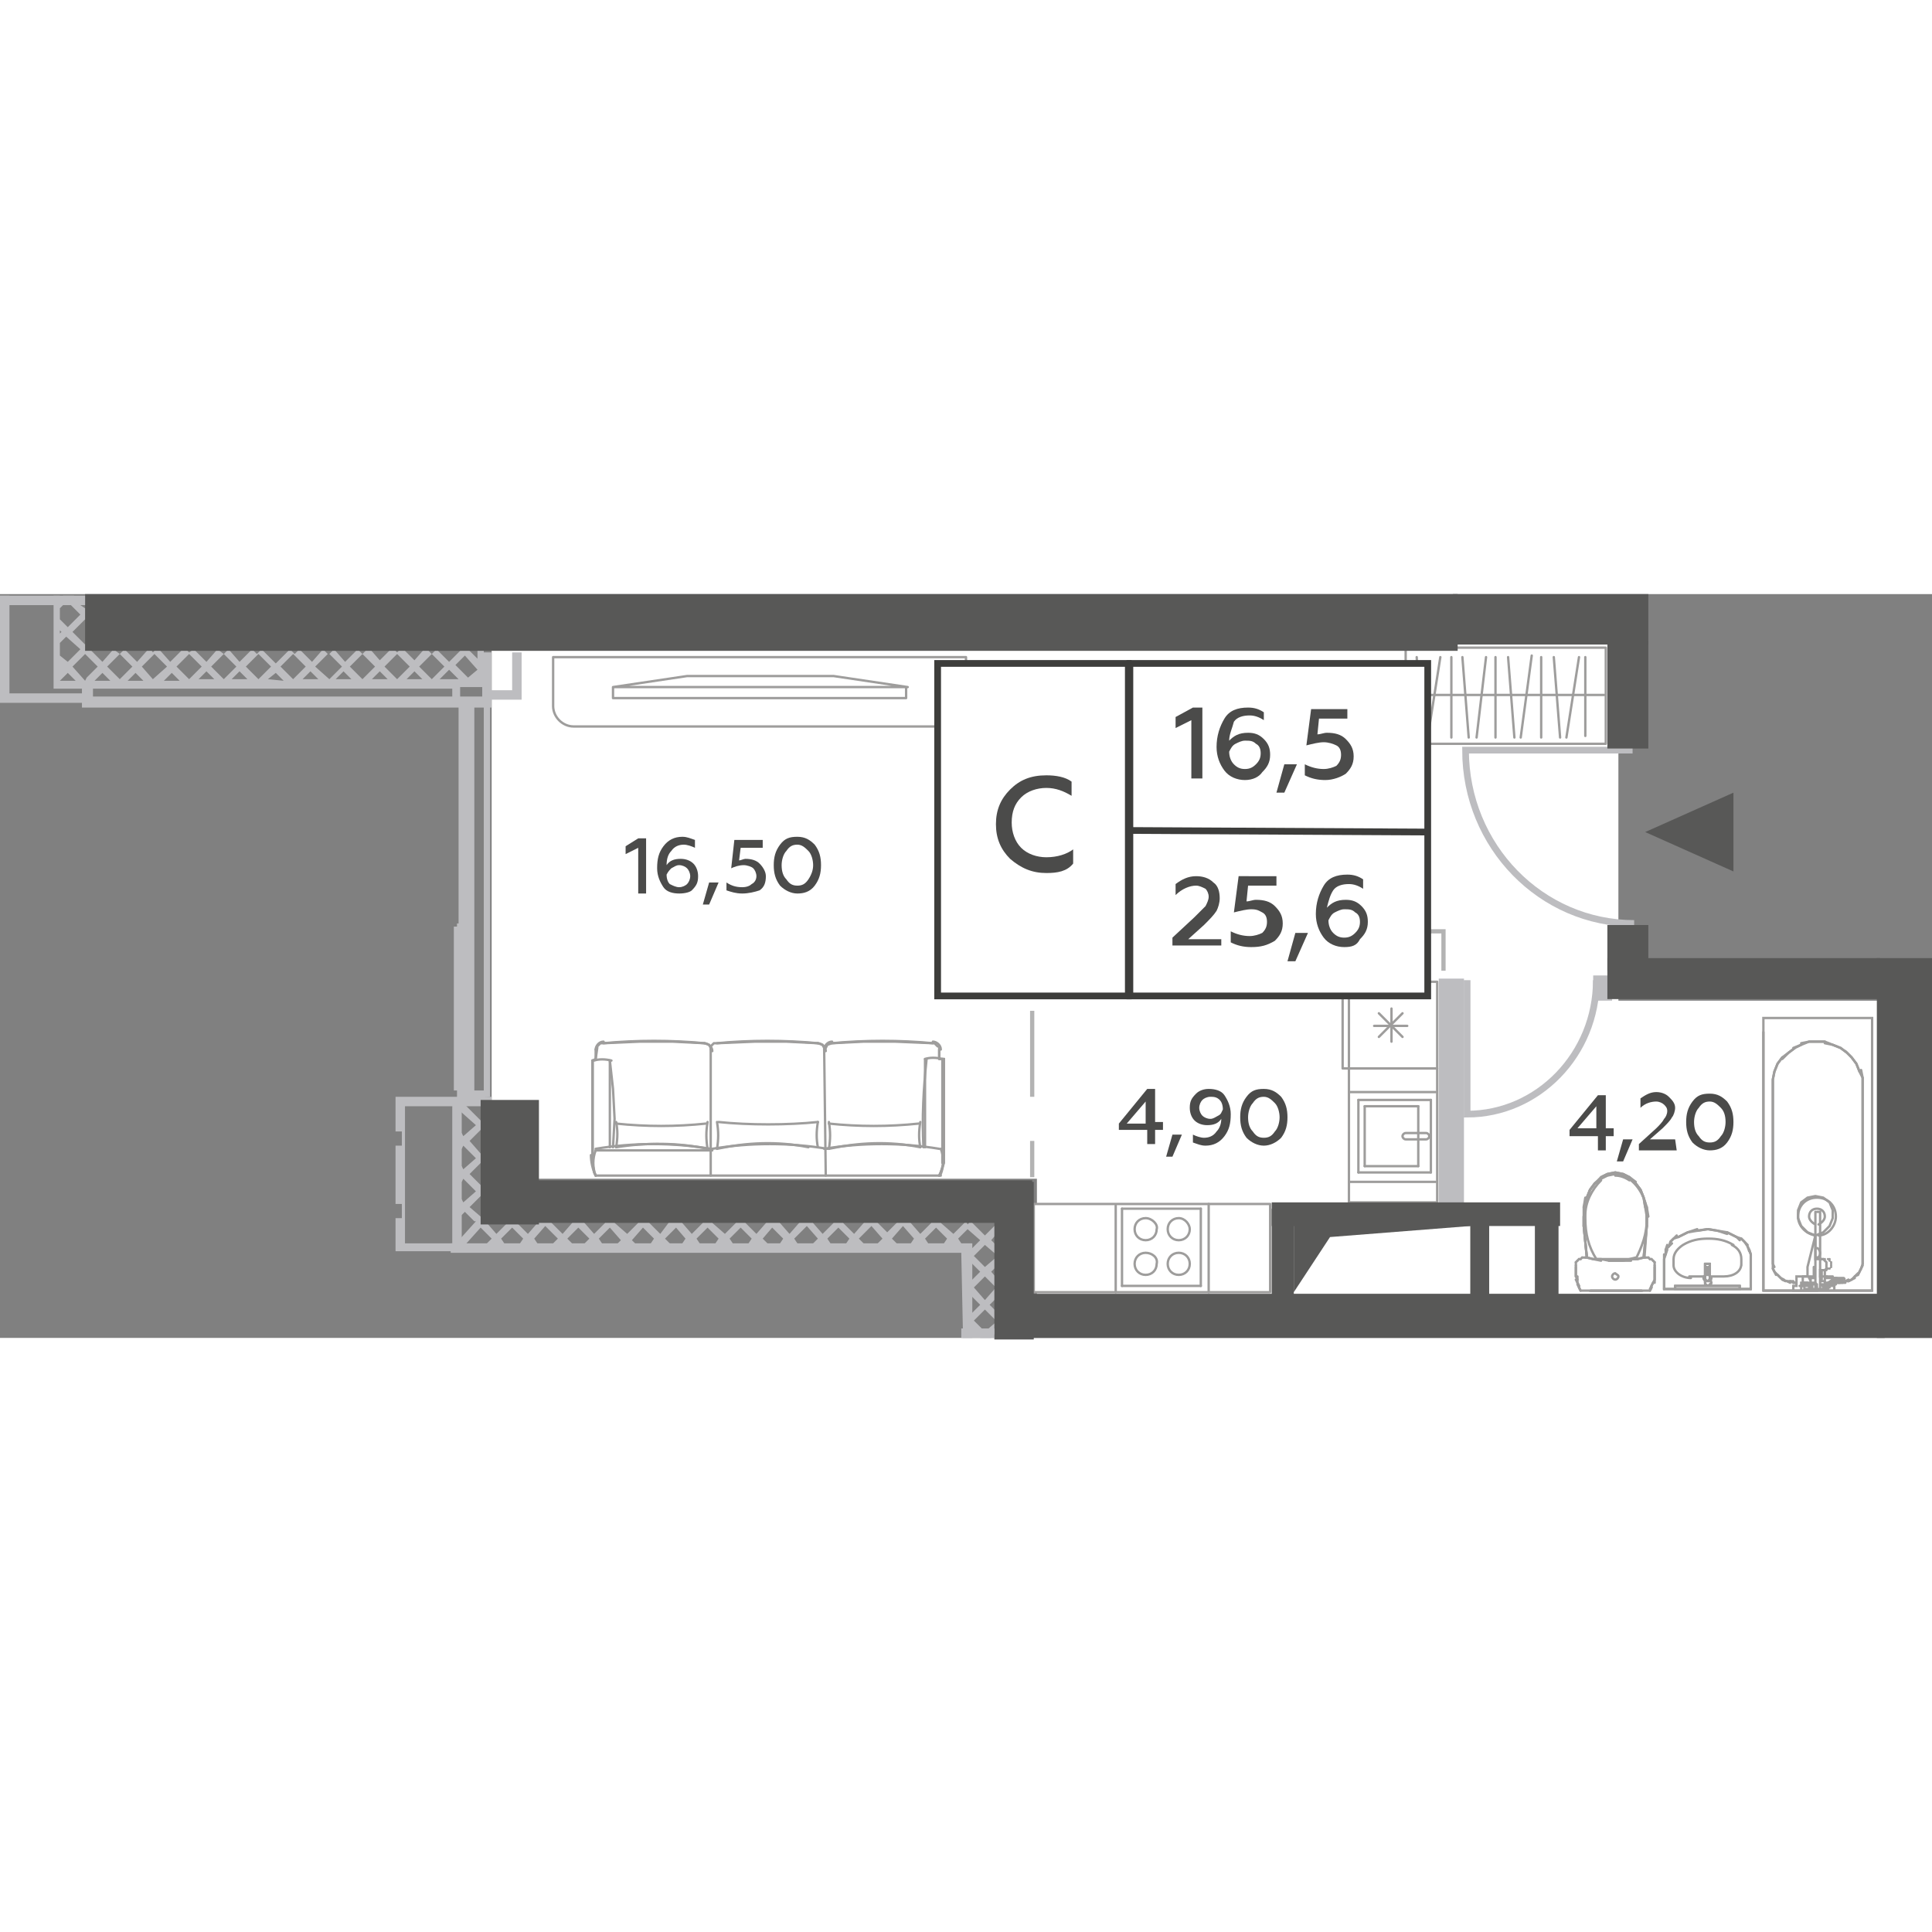 <?xml version="1.0" encoding="utf-8"?>
<!-- Generator: Adobe Illustrator 27.6.1, SVG Export Plug-In . SVG Version: 6.00 Build 0)  -->
<svg version="1.1" id="Layer_1" xmlns="http://www.w3.org/2000/svg" xmlns:xlink="http://www.w3.org/1999/xlink" x="0px" y="0px"
	   viewBox="0 0 122.6 47.2" enable-background="new 0 0 122.6 47.2" xml:space="preserve" width="200" height="200">
<rect x="0" y="0" width="122.6" height="47.2" fill="#808080" stroke="none"/>
<g id="Flats">
	<polygon id="fl_8" fill="#FFFFFF" points="102.7,25.8 102.7,3.1 31.2,3.1 31.2,37.1 65.8,37.1 65.8,44.5 119.2,44.5 119.2,25.8 	
		"/>
</g>
<g id="objects">
	<g>
		
			<polygon fill="none" stroke="#9E9D9C" stroke-width="0.15" stroke-linecap="round" stroke-linejoin="round" stroke-miterlimit="10" points="
			101.9,3.4 89.2,3.4 89.2,6.8 89.2,9.5 101.9,9.5 101.9,6.8 		"/>
		
			<line fill="none" stroke="#9E9D9C" stroke-width="0.15" stroke-linecap="round" stroke-linejoin="round" stroke-miterlimit="10" x1="101.8" y1="6.4" x2="89.2" y2="6.4"/>
		<g>
			
				<line fill="none" stroke="#9E9D9C" stroke-width="0.15" stroke-linecap="round" stroke-linejoin="round" stroke-miterlimit="10" x1="90.2" y1="9.1" x2="89.9" y2="4"/>
			
				<line fill="none" stroke="#9E9D9C" stroke-width="0.15" stroke-linecap="round" stroke-linejoin="round" stroke-miterlimit="10" x1="90.6" y1="9.1" x2="91.4" y2="4"/>
		</g>
		
			<line fill="none" stroke="#9E9D9C" stroke-width="0.15" stroke-linecap="round" stroke-linejoin="round" stroke-miterlimit="10" x1="92.1" y1="9.1" x2="92.1" y2="4"/>
		<g>
			
				<line fill="none" stroke="#9E9D9C" stroke-width="0.15" stroke-linecap="round" stroke-linejoin="round" stroke-miterlimit="10" x1="93.2" y1="9.1" x2="92.8" y2="4"/>
			
				<line fill="none" stroke="#9E9D9C" stroke-width="0.15" stroke-linecap="round" stroke-linejoin="round" stroke-miterlimit="10" x1="93.7" y1="9.1" x2="94.3" y2="4"/>
			
				<line fill="none" stroke="#9E9D9C" stroke-width="0.15" stroke-linecap="round" stroke-linejoin="round" stroke-miterlimit="10" x1="94.9" y1="9.1" x2="94.9" y2="4"/>
			
				<line fill="none" stroke="#9E9D9C" stroke-width="0.15" stroke-linecap="round" stroke-linejoin="round" stroke-miterlimit="10" x1="96.1" y1="9.1" x2="95.7" y2="4"/>
			
				<line fill="none" stroke="#9E9D9C" stroke-width="0.15" stroke-linecap="round" stroke-linejoin="round" stroke-miterlimit="10" x1="96.5" y1="9.1" x2="97.2" y2="3.9"/>
			
				<line fill="none" stroke="#9E9D9C" stroke-width="0.15" stroke-linecap="round" stroke-linejoin="round" stroke-miterlimit="10" x1="97.8" y1="9.1" x2="97.8" y2="4"/>
			
				<line fill="none" stroke="#9E9D9C" stroke-width="0.15" stroke-linecap="round" stroke-linejoin="round" stroke-miterlimit="10" x1="99" y1="9.1" x2="98.6" y2="4"/>
			
				<line fill="none" stroke="#9E9D9C" stroke-width="0.15" stroke-linecap="round" stroke-linejoin="round" stroke-miterlimit="10" x1="99.4" y1="9.1" x2="100.2" y2="4"/>
		</g>
		
			<line fill="none" stroke="#9E9D9C" stroke-width="0.15" stroke-linecap="round" stroke-linejoin="round" stroke-miterlimit="10" x1="100.6" y1="9" x2="100.6" y2="4"/>
	</g>
	
		<rect x="65.6" y="38.7" fill="#FFFFFF" stroke="#9E9D9C" stroke-width="0.15" stroke-linecap="round" stroke-linejoin="round" stroke-miterlimit="10" width="15" height="5.6"/>
	
		<rect x="85.6" y="30.1" fill="#FFFFFF" stroke="#9E9D9C" stroke-width="0.15" stroke-linecap="round" stroke-linejoin="round" stroke-miterlimit="10" width="5.6" height="8.5"/>
	
		<rect x="85.2" y="24.6" fill="#FFFFFF" stroke="#9E9D9C" stroke-width="0.15" stroke-linecap="round" stroke-linejoin="round" stroke-miterlimit="10" width="6" height="5.5"/>
	
		<line fill="none" stroke="#9E9D9C" stroke-width="0.15" stroke-linecap="round" stroke-linejoin="round" stroke-miterlimit="10" x1="85.6" y1="30.2" x2="85.6" y2="24.6"/>
	<g>
		<g>
			
				<path fill="#FFFFFF" stroke="#9E9D9C" stroke-width="0.15" stroke-linecap="round" stroke-linejoin="round" stroke-miterlimit="10" d="
				M72.7,39.6c-0.4,0-0.7,0.3-0.7,0.7s0.3,0.7,0.7,0.7c0.4,0,0.7-0.3,0.7-0.7C73.5,40,73.1,39.6,72.7,39.6z"/>
			
				<path fill="#FFFFFF" stroke="#9E9D9C" stroke-width="0.15" stroke-linecap="round" stroke-linejoin="round" stroke-miterlimit="10" d="
				M72.7,41.8c-0.4,0-0.7,0.3-0.7,0.7s0.3,0.7,0.7,0.7c0.4,0,0.7-0.3,0.7-0.7C73.5,42.1,73.1,41.8,72.7,41.8z"/>
			
				<path fill="#FFFFFF" stroke="#9E9D9C" stroke-width="0.15" stroke-linecap="round" stroke-linejoin="round" stroke-miterlimit="10" d="
				M74.8,39.6c-0.4,0-0.7,0.3-0.7,0.7s0.3,0.7,0.7,0.7c0.4,0,0.7-0.3,0.7-0.7C75.5,40,75.2,39.6,74.8,39.6z"/>
			
				<path fill="#FFFFFF" stroke="#9E9D9C" stroke-width="0.15" stroke-linecap="round" stroke-linejoin="round" stroke-miterlimit="10" d="
				M74.8,41.8c-0.4,0-0.7,0.3-0.7,0.7s0.3,0.7,0.7,0.7c0.4,0,0.7-0.3,0.7-0.7S75.2,41.8,74.8,41.8z"/>
			
				<line fill="none" stroke="#9E9D9C" stroke-width="0.15" stroke-linecap="round" stroke-linejoin="round" stroke-miterlimit="10" x1="71.2" y1="39" x2="71.2" y2="43.9"/>
			
				<line fill="none" stroke="#9E9D9C" stroke-width="0.15" stroke-linecap="round" stroke-linejoin="round" stroke-miterlimit="10" x1="76.2" y1="39" x2="71.2" y2="39"/>
			
				<line fill="none" stroke="#9E9D9C" stroke-width="0.15" stroke-linecap="round" stroke-linejoin="round" stroke-miterlimit="10" x1="76.2" y1="43.9" x2="76.2" y2="39"/>
			
				<line fill="none" stroke="#9E9D9C" stroke-width="0.15" stroke-linecap="round" stroke-linejoin="round" stroke-miterlimit="10" x1="71.2" y1="43.9" x2="76.2" y2="43.9"/>
		</g>
		
			<line fill="none" stroke="#9E9D9C" stroke-width="0.15" stroke-linecap="round" stroke-linejoin="round" stroke-miterlimit="10" x1="70.8" y1="44.3" x2="70.8" y2="38.8"/>
		
			<line fill="none" stroke="#9E9D9C" stroke-width="0.15" stroke-linecap="round" stroke-linejoin="round" stroke-miterlimit="10" x1="76.7" y1="44.3" x2="76.7" y2="38.7"/>
	</g>
	<g>
		<g>
			
				<path fill="#FFFFFF" stroke="#9E9D9C" stroke-width="0.15" stroke-linecap="round" stroke-linejoin="round" stroke-miterlimit="10" d="
				M89.2,34.6c-0.1,0-0.2-0.1-0.2-0.2c0-0.1,0.1-0.2,0.2-0.2h1.3c0.1,0,0.2,0.1,0.2,0.2c0,0.1-0.1,0.2-0.2,0.2H89.2z"/>
			
				<line fill="none" stroke="#9E9D9C" stroke-width="0.15" stroke-linecap="round" stroke-linejoin="round" stroke-miterlimit="10" x1="86.6" y1="36.3" x2="86.6" y2="32.5"/>
			
				<line fill="none" stroke="#9E9D9C" stroke-width="0.15" stroke-linecap="round" stroke-linejoin="round" stroke-miterlimit="10" x1="90" y1="36.3" x2="86.6" y2="36.3"/>
			
				<line fill="none" stroke="#9E9D9C" stroke-width="0.15" stroke-linecap="round" stroke-linejoin="round" stroke-miterlimit="10" x1="90" y1="32.5" x2="90" y2="36.3"/>
			
				<line fill="none" stroke="#9E9D9C" stroke-width="0.15" stroke-linecap="round" stroke-linejoin="round" stroke-miterlimit="10" x1="86.6" y1="32.5" x2="90" y2="32.5"/>
			
				<line fill="none" stroke="#9E9D9C" stroke-width="0.15" stroke-linecap="round" stroke-linejoin="round" stroke-miterlimit="10" x1="90.8" y1="32.1" x2="86.2" y2="32.1"/>
			
				<line fill="none" stroke="#9E9D9C" stroke-width="0.15" stroke-linecap="round" stroke-linejoin="round" stroke-miterlimit="10" x1="90.8" y1="36.7" x2="90.8" y2="32.1"/>
			
				<line fill="none" stroke="#9E9D9C" stroke-width="0.15" stroke-linecap="round" stroke-linejoin="round" stroke-miterlimit="10" x1="86.2" y1="36.7" x2="90.8" y2="36.7"/>
			
				<line fill="none" stroke="#9E9D9C" stroke-width="0.15" stroke-linecap="round" stroke-linejoin="round" stroke-miterlimit="10" x1="86.2" y1="32.1" x2="86.2" y2="36.7"/>
		</g>
		
			<line fill="none" stroke="#9E9D9C" stroke-width="0.15" stroke-linecap="round" stroke-linejoin="round" stroke-miterlimit="10" x1="91.1" y1="31.6" x2="85.6" y2="31.6"/>
		
			<line fill="none" stroke="#9E9D9C" stroke-width="0.15" stroke-linecap="round" stroke-linejoin="round" stroke-miterlimit="10" x1="91.1" y1="37.3" x2="85.6" y2="37.3"/>
	</g>
	<g>
		<g>
			
				<line fill="none" stroke="#9E9D9C" stroke-width="0.15" stroke-linecap="round" stroke-linejoin="round" stroke-miterlimit="10" x1="87.5" y1="28.1" x2="89" y2="26.6"/>
			
				<line fill="none" stroke="#9E9D9C" stroke-width="0.15" stroke-linecap="round" stroke-linejoin="round" stroke-miterlimit="10" x1="87.5" y1="26.6" x2="89" y2="28.1"/>
		</g>
		<g>
			
				<line fill="none" stroke="#9E9D9C" stroke-width="0.15" stroke-linecap="round" stroke-linejoin="round" stroke-miterlimit="10" x1="88.3" y1="28.4" x2="88.3" y2="26.3"/>
			
				<line fill="none" stroke="#9E9D9C" stroke-width="0.15" stroke-linecap="round" stroke-linejoin="round" stroke-miterlimit="10" x1="87.2" y1="27.4" x2="89.3" y2="27.4"/>
		</g>
	</g>
	<g>
		
			<path fill="none" stroke="#9E9D9C" stroke-width="0.15" stroke-linecap="round" stroke-linejoin="round" stroke-miterlimit="10" d="
			M58.7,29.5c0.3-0.1,0.7-0.1,1.1,0"/>
		
			<path fill="none" stroke="#9E9D9C" stroke-width="0.15" stroke-linecap="round" stroke-linejoin="round" stroke-miterlimit="10" d="
			M52.8,28.5c2.1-0.2,4.3-0.2,6.4,0"/>
		
			<path fill="none" stroke="#9E9D9C" stroke-width="0.15" stroke-linecap="round" stroke-linejoin="round" stroke-miterlimit="10" d="
			M52.3,35.2c2.4-0.4,4.9-0.4,7.3,0"/>
		
			<line fill="none" stroke="#9E9D9C" stroke-width="0.15" stroke-linecap="round" stroke-linejoin="round" stroke-miterlimit="10" x1="59.8" y1="29.5" x2="59.9" y2="29.5"/>
		
			<path fill="none" stroke="#9E9D9C" stroke-width="0.15" stroke-linecap="round" stroke-linejoin="round" stroke-miterlimit="10" d="
			M59.9,35.6c0,0.4-0.1,0.9-0.3,1.3"/>
		
			<line fill="none" stroke="#9E9D9C" stroke-width="0.15" stroke-linecap="round" stroke-linejoin="round" stroke-miterlimit="10" x1="59.9" y1="35.6" x2="59.9" y2="29.5"/>
		
			<line fill="none" stroke="#9E9D9C" stroke-width="0.15" stroke-linecap="round" stroke-linejoin="round" stroke-miterlimit="10" x1="59.6" y1="28.9" x2="59.6" y2="29.5"/>
		
			<line fill="none" stroke="#9E9D9C" stroke-width="0.15" stroke-linecap="round" stroke-linejoin="round" stroke-miterlimit="10" x1="59.8" y1="29.5" x2="59.8" y2="36.1"/>
		
			<path fill="none" stroke="#9E9D9C" stroke-width="0.15" stroke-linecap="round" stroke-linejoin="round" stroke-miterlimit="10" d="
			M59.2,28.4c0.2,0,0.5,0.2,0.5,0.5"/>
		
			<path fill="none" stroke="#9E9D9C" stroke-width="0.15" stroke-linecap="round" stroke-linejoin="round" stroke-miterlimit="10" d="
			M59.7,35.2c0.2,0.5,0.2,1.1,0,1.6"/>
		
			<path fill="none" stroke="#9E9D9C" stroke-width="0.15" stroke-linecap="round" stroke-linejoin="round" stroke-miterlimit="10" d="
			M44.8,33.6c-1.9,0.2-3.8,0.2-5.7,0"/>
		
			<path fill="none" stroke="#9E9D9C" stroke-width="0.15" stroke-linecap="round" stroke-linejoin="round" stroke-miterlimit="10" d="
			M39.1,35.1c1.9-0.3,3.9-0.3,5.8,0.1"/>
		
			<path fill="none" stroke="#9E9D9C" stroke-width="0.15" stroke-linecap="round" stroke-linejoin="round" stroke-miterlimit="10" d="
			M44.9,35.2c-0.1-0.6-0.1-1.1,0-1.7"/>
		
			<line fill="none" stroke="#9E9D9C" stroke-width="0.15" stroke-linecap="round" stroke-linejoin="round" stroke-miterlimit="10" x1="37.6" y1="29.6" x2="37.6" y2="29.6"/>
		
			<path fill="none" stroke="#9E9D9C" stroke-width="0.15" stroke-linecap="round" stroke-linejoin="round" stroke-miterlimit="10" d="
			M39.1,33.5c0.1,0.5,0.1,1,0,1.6"/>
		
			<path fill="none" stroke="#9E9D9C" stroke-width="0.15" stroke-linecap="round" stroke-linejoin="round" stroke-miterlimit="10" d="
			M37.8,36.9c-0.2-0.4-0.3-0.9-0.3-1.3"/>
		
			<line fill="none" stroke="#9E9D9C" stroke-width="0.15" stroke-linecap="round" stroke-linejoin="round" stroke-miterlimit="10" x1="37.6" y1="35.6" x2="37.6" y2="29.6"/>
		
			<polyline fill="none" stroke="#9E9D9C" stroke-width="0.15" stroke-linecap="round" stroke-linejoin="round" stroke-miterlimit="10" points="
			38.9,35.1 39,33.3 38.9,31.4 38.7,29.6 		"/>
		
			<line fill="none" stroke="#9E9D9C" stroke-width="0.15" stroke-linecap="round" stroke-linejoin="round" stroke-miterlimit="10" x1="37.8" y1="28.9" x2="37.8" y2="29.5"/>
		
			<path fill="none" stroke="#9E9D9C" stroke-width="0.15" stroke-linecap="round" stroke-linejoin="round" stroke-miterlimit="10" d="
			M37.7,29.6c0.3-0.1,0.7-0.1,1.1,0"/>
		
			<line fill="none" stroke="#9E9D9C" stroke-width="0.15" stroke-linecap="round" stroke-linejoin="round" stroke-miterlimit="10" x1="38.7" y1="35.1" x2="38.7" y2="29.6"/>
		
			<line fill="none" stroke="#9E9D9C" stroke-width="0.15" stroke-linecap="round" stroke-linejoin="round" stroke-miterlimit="10" x1="37.6" y1="29.6" x2="37.6" y2="36.1"/>
		
			<path fill="none" stroke="#9E9D9C" stroke-width="0.15" stroke-linecap="round" stroke-linejoin="round" stroke-miterlimit="10" d="
			M37.8,28.9c0-0.2,0.2-0.5,0.5-0.5"/>
		
			<path fill="none" stroke="#9E9D9C" stroke-width="0.15" stroke-linecap="round" stroke-linejoin="round" stroke-miterlimit="10" d="
			M38.3,28.5c2.1-0.2,4.3-0.2,6.4,0"/>
		
			<path fill="none" stroke="#9E9D9C" stroke-width="0.15" stroke-linecap="round" stroke-linejoin="round" stroke-miterlimit="10" d="
			M44.7,28.5c0.2,0,0.5,0.2,0.5,0.5"/>
		
			<path fill="none" stroke="#9E9D9C" stroke-width="0.15" stroke-linecap="round" stroke-linejoin="round" stroke-miterlimit="10" d="
			M37.8,35.2c2.4-0.4,4.9-0.4,7.3,0"/>
		
			<path fill="none" stroke="#9E9D9C" stroke-width="0.15" stroke-linecap="round" stroke-linejoin="round" stroke-miterlimit="10" d="
			M37.8,36.9c-0.2-0.5-0.2-1.1,0-1.6"/>
		
			<line fill="none" stroke="#9E9D9C" stroke-width="0.15" stroke-linecap="round" stroke-linejoin="round" stroke-miterlimit="10" x1="37.8" y1="35.3" x2="45.2" y2="35.3"/>
		
			<line fill="none" stroke="#9E9D9C" stroke-width="0.15" stroke-linecap="round" stroke-linejoin="round" stroke-miterlimit="10" x1="37.8" y1="36.9" x2="59.7" y2="36.9"/>
		
			<path fill="none" stroke="#9E9D9C" stroke-width="0.15" stroke-linecap="round" stroke-linejoin="round" stroke-miterlimit="10" d="
			M58.3,33.6c-1.9,0.2-3.8,0.2-5.7,0"/>
		
			<path fill="none" stroke="#9E9D9C" stroke-width="0.15" stroke-linecap="round" stroke-linejoin="round" stroke-miterlimit="10" d="
			M52.6,35.2c1.9-0.4,3.8-0.5,5.8-0.1"/>
		
			<path fill="none" stroke="#9E9D9C" stroke-width="0.15" stroke-linecap="round" stroke-linejoin="round" stroke-miterlimit="10" d="
			M52.6,33.5c0.1,0.6,0.1,1.1,0,1.7"/>
		
			<path fill="none" stroke="#9E9D9C" stroke-width="0.15" stroke-linecap="round" stroke-linejoin="round" stroke-miterlimit="10" d="
			M45.2,35.2c2.4-0.4,4.9-0.4,7.3,0"/>
		
			<path fill="none" stroke="#9E9D9C" stroke-width="0.15" stroke-linecap="round" stroke-linejoin="round" stroke-miterlimit="10" d="
			M51.9,33.5c-1.9,0.2-4.4,0.2-6.3,0"/>
		
			<path fill="none" stroke="#9E9D9C" stroke-width="0.15" stroke-linecap="round" stroke-linejoin="round" stroke-miterlimit="10" d="
			M45.5,35.2c1.9-0.4,3.8-0.5,5.8-0.1"/>
		
			<path fill="none" stroke="#9E9D9C" stroke-width="0.15" stroke-linecap="round" stroke-linejoin="round" stroke-miterlimit="10" d="
			M45.5,33.5c0.1,0.6,0.1,1.1,0,1.7"/>
		
			<path fill="none" stroke="#9E9D9C" stroke-width="0.15" stroke-linecap="round" stroke-linejoin="round" stroke-miterlimit="10" d="
			M58.4,35.1c-0.1-0.5-0.1-1,0-1.6"/>
		
			<path fill="none" stroke="#9E9D9C" stroke-width="0.15" stroke-linecap="round" stroke-linejoin="round" stroke-miterlimit="10" d="
			M51.9,35.1c-0.1-0.5-0.1-1,0-1.6"/>
		
			<line fill="none" stroke="#9E9D9C" stroke-width="0.15" stroke-linecap="round" stroke-linejoin="round" stroke-miterlimit="10" x1="45.1" y1="28.9" x2="45.1" y2="36.9"/>
		
			<path fill="none" stroke="#9E9D9C" stroke-width="0.15" stroke-linecap="round" stroke-linejoin="round" stroke-miterlimit="10" d="
			M58.6,35.1c-0.1-1.9,0-3.7,0.2-5.6"/>
		
			<line fill="none" stroke="#9E9D9C" stroke-width="0.15" stroke-linecap="round" stroke-linejoin="round" stroke-miterlimit="10" x1="58.7" y1="35.1" x2="58.7" y2="29.5"/>
		
			<path fill="none" stroke="#9E9D9C" stroke-width="0.15" stroke-linecap="round" stroke-linejoin="round" stroke-miterlimit="10" d="
			M52.3,28.9c0-0.2,0.2-0.5,0.5-0.5"/>
		
			<polyline fill="none" stroke="#9E9D9C" stroke-width="0.15" stroke-linecap="round" stroke-linejoin="round" stroke-miterlimit="10" points="
			37.6,29.6 37.6,35.8 37.6,36.1 37.7,36.7 37.8,36.9 		"/>
		
			<polyline fill="none" stroke="#9E9D9C" stroke-width="0.15" stroke-linecap="round" stroke-linejoin="round" stroke-miterlimit="10" points="
			45.1,28.9 45.1,28.8 45,28.6 44.7,28.5 42.7,28.4 40.6,28.4 38.3,28.5 38.1,28.5 37.9,28.7 37.9,28.8 37.8,29.5 37.6,29.6 		"/>
		
			<path fill="none" stroke="#9E9D9C" stroke-width="0.15" stroke-linecap="round" stroke-linejoin="round" stroke-miterlimit="10" d="
			M45.5,28.5c2.1-0.2,4.3-0.2,6.4,0"/>
		
			<path fill="none" stroke="#9E9D9C" stroke-width="0.15" stroke-linecap="round" stroke-linejoin="round" stroke-miterlimit="10" d="
			M51.9,28.5c0.2,0,0.5,0.2,0.5,0.5"/>
		
			<line fill="none" stroke="#9E9D9C" stroke-width="0.15" stroke-linecap="round" stroke-linejoin="round" stroke-miterlimit="10" x1="52.3" y1="28.9" x2="52.4" y2="36.9"/>
		
			<polyline fill="none" stroke="#9E9D9C" stroke-width="0.15" stroke-linecap="round" stroke-linejoin="round" stroke-miterlimit="10" points="
			52.3,28.9 52.3,28.8 52.2,28.6 51.9,28.5 49.9,28.4 47.9,28.4 45.5,28.5 45.3,28.5 45.1,28.7 45.1,28.8 		"/>
		
			<polyline fill="none" stroke="#9E9D9C" stroke-width="0.15" stroke-linecap="round" stroke-linejoin="round" stroke-miterlimit="10" points="
			59.9,29.5 59.9,35.8 59.9,36.1 59.7,36.7 59.6,36.9 		"/>
		
			<polyline fill="none" stroke="#9E9D9C" stroke-width="0.15" stroke-linecap="round" stroke-linejoin="round" stroke-miterlimit="10" points="
			52.3,28.9 52.4,28.8 52.5,28.6 52.8,28.5 54.8,28.4 56.8,28.4 59.2,28.5 59.3,28.5 59.5,28.7 59.6,28.7 59.6,29.5 59.8,29.5 		"/>
	</g>
	
		<path fill="none" stroke="#9E9D9C" stroke-width="0.15" stroke-linecap="round" stroke-linejoin="round" stroke-miterlimit="10" d="
		M61.3,7.1V4H35.1v3.1c0,0.7,0.6,1.3,1.3,1.3H60C60.7,8.4,61.3,7.8,61.3,7.1z"/>
	
		<path fill="none" stroke="#9E9D9C" stroke-width="0.15" stroke-linecap="round" stroke-linejoin="round" stroke-miterlimit="10" d="
		M57.5,6.6H38.9V5.9h18.6V6.6z M38.9,5.9l4.7-0.7h9.3l4.7,0.7"/>
	
		<circle fill="none" stroke="#9E9D9C" stroke-width="0.15" stroke-linecap="round" stroke-linejoin="round" stroke-miterlimit="10" cx="72.4" cy="11" r="4.9"/>
	<g>
		
			<line fill="none" stroke="#9E9D9C" stroke-width="0.15" stroke-linecap="round" stroke-linejoin="round" stroke-miterlimit="10" x1="66.5" y1="14.1" x2="66.5" y2="14.4"/>
		
			<path fill="none" stroke="#9E9D9C" stroke-width="0.15" stroke-linecap="round" stroke-linejoin="round" stroke-miterlimit="10" d="
			M65.6,8.8C64.1,9,63,10.5,63.3,12s1.7,2.6,3.2,2.4"/>
		
			<line fill="none" stroke="#9E9D9C" stroke-width="0.15" stroke-linecap="round" stroke-linejoin="round" stroke-miterlimit="10" x1="65.6" y1="8.8" x2="65.7" y2="9.1"/>
		
			<path fill="none" stroke="#9E9D9C" stroke-width="0.15" stroke-linecap="round" stroke-linejoin="round" stroke-miterlimit="10" d="
			M67.3,13.7C67,13.9,66.7,14,66.4,14c-1.3,0.2-2.6-0.7-2.8-2.1c-0.2-1.3,0.7-2.6,2.1-2.8c0.3,0,0.6,0,0.9,0L67.3,13.7z"/>
		
			<path fill="none" stroke="#9E9D9C" stroke-width="0.15" stroke-linecap="round" stroke-linejoin="round" stroke-miterlimit="10" d="
			M67.1,13.6c-0.2,0.1-0.4,0.2-0.6,0.2c-1.2,0.2-2.4-0.7-2.6-1.9c-0.2-1.2,0.7-2.4,1.9-2.6c0.2,0,0.5,0,0.7,0L67.1,13.6z"/>
	</g>
	<g>
		
			<line fill="none" stroke="#9E9D9C" stroke-width="0.15" stroke-linecap="round" stroke-linejoin="round" stroke-miterlimit="10" x1="78.2" y1="7.7" x2="78.1" y2="7.4"/>
		
			<path fill="none" stroke="#9E9D9C" stroke-width="0.15" stroke-linecap="round" stroke-linejoin="round" stroke-miterlimit="10" d="
			M79.2,13c1.5-0.3,2.5-1.8,2.3-3.3c-0.3-1.5-1.8-2.5-3.3-2.3"/>
		
			<line fill="none" stroke="#9E9D9C" stroke-width="0.15" stroke-linecap="round" stroke-linejoin="round" stroke-miterlimit="10" x1="79.2" y1="13" x2="79.1" y2="12.6"/>
		
			<path fill="none" stroke="#9E9D9C" stroke-width="0.15" stroke-linecap="round" stroke-linejoin="round" stroke-miterlimit="10" d="
			M77.3,8.1c0.3-0.2,0.5-0.3,0.9-0.3c1.3-0.3,2.6,0.6,2.9,2c0.3,1.3-0.6,2.6-2,2.9c-0.3,0.1-0.6,0.1-0.9,0L77.3,8.1z"/>
		
			<path fill="none" stroke="#9E9D9C" stroke-width="0.15" stroke-linecap="round" stroke-linejoin="round" stroke-miterlimit="10" d="
			M77.6,8.2C77.8,8.1,78,8,78.2,8c1.2-0.2,2.4,0.6,2.6,1.8s-0.6,2.4-1.8,2.6c-0.2,0-0.5,0-0.7,0L77.6,8.2z"/>
	</g>
</g>
<g id="other">
	<path fill="none" stroke="#BDBDC0" stroke-width="0.425" stroke-miterlimit="10" d="M93.1,24.5V33c4.5,0,8.2-3.8,8.2-8.5"/>
	<path fill="none" stroke="#BDBDC0" stroke-width="0.425" stroke-miterlimit="10" d="M103.6,9.9H93c0,6.1,4.8,11,10.7,11"/>
	<g>
		<g>
			<line fill="none" stroke="#B3B3B3" stroke-width="0.269" stroke-miterlimit="10" x1="65.5" y1="37" x2="65.5" y2="34.7"/>
			
				<line fill="none" stroke="#B3B3B3" stroke-width="0.269" stroke-miterlimit="10" stroke-dasharray="5.457,2.728" x1="65.5" y1="31.9" x2="65.5" y2="25.1"/>
			<polyline fill="none" stroke="#B3B3B3" stroke-width="0.269" stroke-miterlimit="10" points="65.5,23.8 65.5,21.4 67.8,21.4 			
				"/>
			
				<line fill="none" stroke="#B3B3B3" stroke-width="0.269" stroke-miterlimit="10" stroke-dasharray="4.291,2.145" x1="69.9" y1="21.4" x2="88.2" y2="21.4"/>
			<polyline fill="none" stroke="#B3B3B3" stroke-width="0.269" stroke-miterlimit="10" points="89.3,21.4 91.6,21.4 91.6,23.9 			
				"/>
		</g>
	</g>
	<rect x="91.3" y="24.4" fill="#BDBDC0" width="1.6" height="14.7"/>
	<path fill="#BDBDC0" d="M31.1,31.9L31.1,31.9v-0.4V6.8H31h-0.3h-1.6v0.1l0,0v0.4v13.6H29v0.2h-0.2v10.4H29v0.2l0,0v0.4L31.1,31.9z
		 M29.6,21.2L29.6,21.2L29.6,21.2L29.6,21.2L29.6,21.2z M30.7,31.5h-0.6v-0.1V31v-9.5V21V7.2V7.1h0.6V31.5z M29.6,20.6L29.6,20.6
		L29.6,20.6L29.6,20.6L29.6,20.6z"/>
	<polygon fill="#BDBDC0" points="25.1,38.7 25.1,35 25.5,35 25.5,34.1 25.1,34.1 25.1,31.9 31.2,31.9 31.2,32.5 25.7,32.5 
		25.7,41.2 28.9,41.2 28.9,41.7 25.1,41.7 25.1,39.6 25.5,39.6 25.5,38.7 	"/>
	<polygon fill="#BDBDC0" points="5.4,6.3 5.4,6.9 0,6.9 0,0.7 0,0.1 0.6,0.1 0.6,0.7 0.6,6.3 	"/>
	<path fill="#BDBDC0" d="M30.3,3.4v0.7l-0.7-0.7l-0.2,0.2l-0.1-0.1l-0.8,0.8l-0.8-0.8l-0.3,0.3l0.8,0.8l-0.8,0.8l-0.8-0.8l0.8-0.8
		L27,3.4l-0.7,0.8l-0.8-0.8l-0.3,0.3l-0.3-0.3l-0.8,0.8l-0.7-0.8L23,3.8l0.8,0.8L23,5.4l-0.8-0.8L23,3.8l-0.3-0.3l-0.8,0.8l-0.7-0.8
		l-0.3,0.3l0.8,0.8l-0.8,0.8L20,4.6l0.8-0.8l-0.3-0.3l-0.7,0.8L19,3.5l-0.3,0.3l-0.3-0.3l-0.9,0.9l-0.9-0.9l-0.3,0.3L16,3.5
		l-0.8,0.8l-0.7-0.8l-0.3,0.3L15,4.6l-0.8,0.8l-0.8-0.8l0.8-0.8l-0.4-0.3l-0.7,0.8l-0.8-0.8L12,3.7l-0.3-0.3l-0.9,0.9L10,3.4
		L9.7,3.7L9.5,3.4L8.7,4.3L7.9,3.5L7.6,3.8l0.8,0.8L7.6,5.4L6.8,4.6l0.8-0.8L7.2,3.5L6.5,4.3L5.7,3.5l0.1-0.1L5.5,3.1L5.4,3.2
		L4.6,2.4l0.8-0.8l0.1,0.1l0.3-0.3L5.7,1.3l0.1-0.1L5.5,0.8L5.4,0.9L5.1,0.7L4.6,0.2l0.1-0.1H3.9H4L3.8,0.3V0.1H3.4v5.4l0,0V6h25.3
		v1h0.5V5.9h1.5l0,0l0,0V3.4H30.3z M5.1,3.5L4.3,4.3L3.8,3.9V3.1l0.4-0.4L5.1,3.5z M3.9,4.6L3.9,4.6L3.9,4.6L3.9,4.6z M3.8,2.5V2.3
		l0.1,0.1L3.8,2.5z M4.3,0.5l0.2,0.2l0.6,0.6L4.3,2.1L3.8,1.6V0.9L4,0.7L4.3,0.5z M3.8,5.5L3.8,5.5L4.3,5l0.5,0.5H3.8z M5.4,5.5
		L4.6,4.6l0.8-0.8l0.8,0.8L5.5,5.3L5.4,5.5z M6,5.5L6.5,5L7,5.5H6z M8.1,5.5L8.6,5l0.5,0.5H8.1z M9,4.6l0.8-0.8l0.8,0.8L9.7,5.4
		L9,4.6z M10.4,5.5L10.9,5l0.5,0.5H10.4z M11.2,4.6L12,3.8l0.8,0.8L12,5.4L11.2,4.6z M12.6,5.4l0.5-0.5l0.5,0.5H12.6z M14.7,5.4
		l0.5-0.5l0.5,0.5H14.7z M15.6,4.6l0.8-0.8l0.8,0.8l-0.8,0.8L15.6,4.6z M17,5.4L17.5,5L18,5.5L17,5.4L17,5.4z M17.8,4.6l0.8-0.8
		l0.8,0.8l-0.8,0.8L17.8,4.6z M19.2,5.4l0.5-0.5l0.5,0.5H19.2z M21.3,5.4l0.5-0.5l0.5,0.5H21.3z M23.6,5.4l0.5-0.5l0.5,0.5H23.6z
		 M24.4,4.6l0.8-0.8L26,4.6l-0.8,0.8L24.4,4.6z M25.8,5.4l0.5-0.5l0.5,0.5H25.8z M27.9,5.4l0.6-0.6l0.6,0.6H27.9z M30.3,5.4
		L30.3,5.4L30.3,5.4L30.3,5.4z M30.3,4.8L30.3,4.8l-0.6,0.5l-0.8-0.8l0.6-0.6L30.3,4.8L30.3,4.8z"/>
	<polygon fill="#BDBDC0" points="33.1,6.6 33.1,6.7 31.2,6.7 31.2,7.2 5.9,7.2 5.6,7.2 5.2,7.2 5.2,5.8 5.9,5.8 5.9,6.5 30.6,6.5 
		30.6,3.7 31.2,3.7 31.2,6.1 32.5,6.1 32.5,3.7 33.1,3.7 	"/>
	<polygon fill="#BDBDC0" points="62.5,43.3 61.8,44 62.5,44.8 63.2,44 63.5,44.4 62.8,45.1 63.5,45.8 63.2,46.1 62.5,45.4 
		61.8,46.1 62.3,46.6 62.5,46.8 63.2,46.2 63.5,46.5 62.9,47.2 63,47.2 62.1,47.2 62.2,47.2 61.7,46.7 61.6,46.6 61.3,46.3 
		61.4,46.2 61.3,46 61.7,45.6 62.2,45.1 61.3,44.2 61.4,44 61.3,43.9 61.7,43.5 62.2,43 61.3,42.1 61.3,42 61.3,41.9 62.2,41 
		61.4,40.3 60.8,40.9 61,41.2 61.2,41.4 60.9,41.7 60.5,41.3 60,41.7 59.7,41.4 59.9,41.2 60.1,40.9 59.4,40.2 58.7,40.9 58.9,41.2 
		59.1,41.4 58.8,41.7 58.4,41.2 57.9,41.7 57.5,41.4 57.8,41.2 58,40.9 57.3,40.1 56.6,40.9 56.9,41.2 57.2,41.4 56.8,41.7 
		56.3,41.2 55.8,41.7 55.4,41.4 55.7,41.2 56,40.9 55.3,40.1 54.5,40.9 54.8,41.2 55,41.4 54.7,41.7 54.2,41.3 53.8,41.7 53.5,41.4 
		53.7,41.2 53.9,40.9 53.2,40.2 52.5,40.9 52.7,41.2 52.9,41.4 52.6,41.7 52.2,41.3 51.7,41.7 51.4,41.4 51.6,41.2 51.9,40.9 
		51.2,40.1 50.4,40.9 50.6,41.2 50.8,41.4 50.5,41.7 50,41.3 49.6,41.7 49.2,41.4 49.5,41.2 49.7,40.9 49,40.2 48.4,40.9 48.9,41.4 
		48.5,41.7 48,41.3 47.6,41.7 47.3,41.4 47.5,41.2 47.7,40.9 47,40.2 46.3,40.9 46.5,41.2 46.7,41.4 46.4,41.7 46,41.3 45.5,41.7 
		45.2,41.4 45.4,41.2 45.6,40.9 44.9,40.2 44.2,40.9 44.4,41.2 44.6,41.4 44.3,41.7 43.9,41.3 43.4,41.7 43,41.4 43.3,41.2 
		43.5,40.9 42.9,40.2 42.2,40.9 42.7,41.4 42.3,41.7 41.9,41.3 41.4,41.7 41.1,41.4 41.3,41.2 41.5,40.9 40.8,40.2 40.1,41 
		40.3,41.2 40.5,41.4 40.2,41.7 39.8,41.3 39.3,41.7 39,41.4 39.2,41.2 39.4,41 38.7,40.2 38,40.9 38.2,41.2 38.4,41.4 38.1,41.7 
		37.7,41.3 37.2,41.7 36.9,41.4 37.1,41.2 37.4,40.9 36.7,40.2 36,40.9 36.3,41.2 36.5,41.4 36.2,41.7 35.7,41.3 35.3,41.7 
		34.9,41.4 35.1,41.2 35.4,40.9 34.6,40.1 33.9,40.9 34.1,41.2 34.4,41.4 34,41.7 33.5,41.3 33.1,41.7 32.8,41.4 33,41.2 33.2,40.9 
		32.5,40.2 31.8,40.9 32,41.2 32.2,41.4 31.9,41.7 31.5,41.3 31,41.7 30.7,41.4 30.9,41.2 31.2,40.9 30.5,40.2 29.6,41.2 29.2,41.6 
		28.9,41.2 29.3,40.8 30.2,39.8 30.1,39.8 29.5,39.2 29.3,39.4 29.2,39.4 28.9,39.1 29.1,38.9 28.9,38.7 29.2,38.4 29.3,38.4 
		29.4,38.6 30.2,37.9 29.4,37.1 29.3,37.3 29.2,37.3 28.9,37 29.1,36.8 28.9,36.6 29.2,36.3 29.3,36.3 29.4,36.5 30.2,35.8 29.4,35 
		29.3,35.2 29.2,35.2 28.9,34.9 29.1,34.7 28.9,34.5 29.2,34.2 29.3,34.2 29.4,34.4 30.2,33.7 29.3,32.9 28.9,32.6 29.2,32.2 
		29.3,32.2 30.5,33.4 30.9,33.1 31.2,33.4 30.9,33.7 31.2,34 30.9,34.3 30.5,34 29.8,34.7 30.5,35.5 30.9,35.2 31.2,35.6 30.9,35.8 
		31.2,36.1 30.9,36.4 30.5,36.1 29.8,36.8 30.5,37.5 30.9,37.2 31.2,37.5 30.8,37.9 31.2,38.2 30.9,38.6 30.5,38.2 29.8,38.9 
		30.5,39.5 30.3,39.6 30.5,39.5 30.5,39.5 30.8,39.8 30.8,39.8 31.5,40.6 32.2,39.9 32.1,39.8 32.4,39.5 32.5,39.6 32.6,39.5 
		32.9,39.8 32.8,39.9 33.5,40.6 34.2,39.8 34.2,39.8 34.5,39.5 34.5,39.5 34.9,39.8 34.9,39.8 35.7,40.6 36.4,39.8 36.3,39.8 
		36.7,39.5 36.7,39.5 37,39.8 37,39.8 37.7,40.6 38.4,39.9 38.3,39.8 38.6,39.5 38.7,39.6 38.8,39.5 39.1,39.8 39,39.9 39.8,40.6 
		40.5,39.9 40.4,39.8 40.7,39.5 40.8,39.6 40.9,39.5 41.3,39.8 41.2,39.9 41.9,40.6 42.5,39.8 42.5,39.8 42.9,39.5 42.9,39.5 
		42.9,39.5 43.2,39.8 43.2,39.8 43.9,40.6 44.6,39.9 44.5,39.8 44.8,39.5 44.9,39.6 45,39.5 45.3,39.8 45.2,39.9 46,40.6 46.7,39.9 
		46.6,39.8 46.9,39.5 47,39.6 47.1,39.5 47.4,39.8 47.3,39.9 48,40.6 48.7,39.8 48.7,39.8 49,39.5 49,39.5 49.4,39.8 49.4,39.8 
		50.1,40.6 50.8,39.8 50.8,39.8 51.2,39.5 51.2,39.5 51.2,39.5 51.5,39.8 51.5,39.8 52.2,40.6 52.9,39.9 52.8,39.8 53.1,39.5 
		53.2,39.6 53.3,39.5 53.6,39.8 53.5,39.9 54.2,40.6 54.9,39.8 54.9,39.8 55.2,39.5 55.2,39.5 55.2,39.5 55.6,39.8 55.6,39.8 
		56.3,40.5 57,39.8 57,39.8 57.4,39.5 57.4,39.5 57.4,39.5 57.7,39.8 57.7,39.8 58.4,40.6 59.1,39.9 59,39.8 59.3,39.5 59.4,39.6 
		59.5,39.5 59.8,39.8 59.7,39.9 60.5,40.6 61.3,39.8 61.4,40 61.6,39.8 62.5,40.7 63.2,40 63.5,40.3 62.9,41 63.5,41.6 63.2,41.9 
		62.5,41.3 61.8,42 62.5,42.7 63.2,42.1 63.5,42.4 62.9,43 63.5,43.7 63.2,44 	"/>
	<polygon fill="#BDBDC0" points="61.7,45.6 61.7,47.2 61.1,47.2 61.1,46.6 61,41.8 28.6,41.8 28.6,41.2 28.7,41.2 28.7,32 29.3,32 
		29.3,41.2 37.1,41.2 38.2,41.2 52.7,41.2 53.7,41.2 61.7,41.2 61.7,44.6 	"/>
	<rect x="101.1" y="24.2" fill="#BDBDC0" width="1.2" height="1.6"/>
	<g>
		
			<polygon fill-rule="evenodd" clip-rule="evenodd" fill="#FFFFFF" stroke="#9E9D9C" stroke-width="0.15" stroke-miterlimit="22.926" points="
			111.1,44.1 105.6,44.1 105.6,42.2 105.7,41.9 105.7,41.6 105.9,41.4 106,41.1 106.2,40.9 106.5,40.8 107.1,40.5 107.7,40.4 
			108.4,40.3 109,40.4 109.6,40.5 110.2,40.8 110.5,40.9 110.7,41.1 110.9,41.4 111,41.6 111.1,41.9 111.1,42.2 		"/>
		
			<path fill="none" stroke="#9E9D9C" stroke-width="0.15" stroke-linecap="round" stroke-linejoin="round" stroke-miterlimit="10" d="
			M105.6,44.1v-1.9 M105.6,42.2v-0.3 M105.7,41.9l0.1-0.3 M105.7,41.6l0.1-0.3 M105.9,41.4l0.2-0.2 M106,41.1l0.2-0.2 M106.2,40.9
			l0.2-0.2 M106.5,40.8l0.6-0.3 M107.1,40.5l0.6-0.2 M107.7,40.4l0.6-0.1 M108.4,40.3l0.6,0.1 M109,40.4l0.6,0.2 M109.6,40.5
			l0.6,0.3 M110.2,40.8l0.2,0.2 M110.5,40.9l0.2,0.2 M110.7,41.1l0.2,0.2 M110.9,41.4l0.1,0.3 M111,41.6l0.1,0.3 M111.1,41.9v0.3
			 M111.1,42.2v1.9 M109.4,43.3h-2.2 M106.2,42.2v0.4 M110.5,42.2v0.4 M110,41.3c-0.5-0.3-1-0.4-1.6-0.4s-1.1,0.1-1.6,0.4
			 M106.8,41.3c-0.3,0.2-0.6,0.5-0.6,0.9 M106.2,42.6c0,0.4,0.5,0.8,1.1,0.8 M110.5,42.2c0-0.4-0.2-0.7-0.6-0.9 M109.4,43.3
			c0.6,0,1.1-0.3,1.1-0.8 M108.5,42.8C108.5,42.9,108.4,42.9,108.5,42.8c-0.2,0.1-0.2,0-0.2,0C108.3,42.7,108.4,42.7,108.5,42.8
			L108.5,42.8"/>
		
			<polygon fill-rule="evenodd" clip-rule="evenodd" fill="#FFFFFF" stroke="#9E9D9C" stroke-width="0.15" stroke-miterlimit="22.926" points="
			108.5,43.3 108.5,43.3 108.6,43.7 108.5,43.8 108.4,43.9 108.2,43.8 108.2,43.7 108.2,43.3 108.2,43.3 108.2,42.5 108.2,42.5 
			108.2,42.5 108.5,42.5 108.5,42.5 108.5,42.5 		"/>
		
			<path fill="none" stroke="#9E9D9C" stroke-width="0.15" stroke-linecap="round" stroke-linejoin="round" stroke-miterlimit="10" d="
			M108.5,42.5v0.8 M108.5,42.5L108.5,42.5 M108.5,42.5L108.5,42.5 M108.2,42.5h0.3 M108.2,42.5L108.2,42.5 M108.2,42.5L108.2,42.5
			 M108.2,43.3v-0.8 M108.2,43.3L108.2,43.3 M108.2,43.3L108.2,43.3 M108.2,43.7v-0.3 M108.2,43.7L108.2,43.7c0,0.1,0.1,0.2,0.2,0.2
			s0.2-0.1,0.2-0.2l0,0 M108.6,43.7L108.6,43.7 M108.5,43.3v0.3 M108.5,43.3L108.5,43.3 M108.5,43.3L108.5,43.3 M108.3,42.7v0.5
			 M108.4,42.7v0.5 M108.3,42.7L108.3,42.7 M108.5,43.4c0,0.1-0.1,0.2-0.2,0.2s-0.2-0.1-0.2-0.2c0-0.1,0.1-0.2,0.2-0.2
			C108.5,43.2,108.5,43.2,108.5,43.4 M108.2,43.4L108.2,43.4c0,0.1,0.1,0.2,0.2,0.2s0.2-0.1,0.2-0.2l0,0"/>
		
			<polygon fill-rule="evenodd" clip-rule="evenodd" fill="#FFFFFF" stroke="#9E9D9C" stroke-width="0.15" stroke-miterlimit="22.926" points="
			110.4,43.9 110.4,44.1 106.3,44.1 106.3,43.9 		"/>
		
			<path fill="none" stroke="#9E9D9C" stroke-width="0.15" stroke-linecap="round" stroke-linejoin="round" stroke-miterlimit="10" d="
			M110.4,43.9v0.2 M106.3,44.1v-0.2 M106.3,43.9h4.1 M106.3,43.9h4.1 M106.3,44.1v-0.2 M110.4,43.9v0.2 M105.6,44.1h5.5"/>
	</g>
	<g>
		
			<polygon fill-rule="evenodd" clip-rule="evenodd" fill="#FFFFFF" stroke="#9E9D9C" stroke-width="0.15" stroke-miterlimit="22.926" points="
			111.9,44.2 118.8,44.2 118.8,26.9 111.9,26.9 		"/>
		
			<polygon fill-rule="evenodd" clip-rule="evenodd" fill="#FFFFFF" stroke="#9E9D9C" stroke-width="0.15" stroke-miterlimit="22.926" points="
			118.2,42.3 118.2,31.2 118.2,30.7 118,30.3 117.8,29.8 117.5,29.4 117.2,29.1 116.8,28.8 116.3,28.6 115.8,28.4 115.3,28.4 
			114.8,28.4 114.3,28.6 113.9,28.8 113.5,29.1 113.1,29.4 112.8,29.8 112.6,30.3 112.5,30.8 112.5,31.2 112.5,42.3 112.5,42.5 
			112.5,42.8 112.6,43 112.8,43.2 113,43.4 113.1,43.5 113.4,43.6 113.6,43.6 113.8,43.7 116.9,43.7 117.1,43.6 117.3,43.6 
			117.5,43.5 117.7,43.3 117.9,43.2 118,43 118.1,42.8 118.2,42.5 		"/>
		
			<path fill="none" stroke="#9E9D9C" stroke-width="0.15" stroke-linecap="round" stroke-linejoin="round" stroke-miterlimit="10" d="
			M118.2,42.3V31.2 M118.2,31.2v-0.5 M118.2,30.7l-0.1-0.5 M118,30.3l-0.2-0.5 M117.8,29.8l-0.3-0.4 M117.5,29.4l-0.4-0.4
			 M117.2,29.1l-0.4-0.3 M116.8,28.8l-0.5-0.2 M116.3,28.6l-0.5-0.1 M115.8,28.4h-0.5 M115.3,28.4h-0.5 M114.8,28.4l-0.5,0.1
			 M114.3,28.6l-0.5,0.2 M113.9,28.8l-0.4,0.3 M113.5,29.1l-0.4,0.4 M113.1,29.4l-0.3,0.4 M112.8,29.8l-0.2,0.5 M112.6,30.3
			l-0.1,0.5 M112.5,30.8v0.5 M112.5,31.2v11.1 M112.5,42.3v0.2 M112.5,42.5l0.1,0.2 M112.5,42.8l0.1,0.2 M112.6,43l0.1,0.2
			 M112.8,43.2l0.2,0.2 M113,43.4l0.2,0.1 M113.1,43.5l0.2,0.1 M113.4,43.6l0.2,0.1 M113.6,43.6h0.2 M113.8,43.7h3 M116.9,43.7h0.2
			 M117.1,43.6l0.2-0.1 M117.3,43.6l0.2-0.1 M117.5,43.5l0.2-0.1 M117.7,43.3l0.2-0.2 M117.9,43.2L118,43 M118,43l0.1-0.2
			 M118.1,42.8l0.1-0.2 M118.2,42.5v-0.2 M115.1,41.8c0,0.1,0.1,0.3,0.2,0.3s0.2-0.1,0.2-0.3c0-0.1-0.1-0.3-0.2-0.3
			S115.1,41.6,115.1,41.8"/>
		
			<path fill-rule="evenodd" clip-rule="evenodd" fill="#FFFFFF" stroke="#9E9D9C" stroke-width="0.15" stroke-miterlimit="22.926" d="
			M115.2,40.7l-0.5-0.2l-0.4-0.4l-0.2-0.5v-0.5l0.2-0.5l0.4-0.3l0.5-0.1l0.5,0.1l0.4,0.3l0.2,0.5v0.5l-0.2,0.5l-0.4,0.4L115.2,40.7
			v1.5h0.1h0.1h0.1h0.1h0.1l0.1,0.1l0.1,0.1v0.1v0.1l0,0v0.1l0,0v0.1l0,0l-0.1,0.1h-0.1h-0.1h-0.1v0.2v0.2h0.4v0.1h0.7l0,0l0,0l0,0
			l0,0h-0.1l-0.2,0.1l-0.3,0.2l-0.2,0.1l0,0h0.2v0.3h-0.7v-0.2l0,0l0,0l0,0l0,0l-0.1-0.2H115v0.4h0.3v0.1h-0.8v-0.1h0.3v-0.4h-0.4
			l0,0h-0.1v0.1l0,0v0.1h0.2v0.3h-0.7v-0.3h0.2v-0.1l0,0v-0.1l0,0v-0.4h0.7v-0.6l0,0l0,0l0,0l0,0l0,0l0,0L115.2,40.7L115.2,40.7z
			 M115.8,43.8L115.8,43.8L115.8,43.8L115.8,43.8L115.8,43.8L115.8,43.8L115.8,43.8L115.8,43.8L115.8,43.8L115.8,43.8L115.8,43.8z
			 M116.2,43.7L116.2,43.7h0.2l0.3-0.2l0,0h-0.4L116.2,43.7L116.2,43.7L116.2,43.7z"/>
		
			<path fill="none" stroke="#9E9D9C" stroke-width="0.15" stroke-linecap="round" stroke-linejoin="round" stroke-miterlimit="10" d="
			M115.2,40.7c-0.6-0.1-1.1-0.6-1.1-1.2c0-0.7,0.5-1.2,1.2-1.2s1.2,0.5,1.2,1.2c0,0.6-0.5,1.2-1.1,1.2 M115.5,40.7L115.5,40.7
			 M115.5,42.2v-1.5 M115.6,42.2L115.6,42.2 M115.7,42.2L115.7,42.2 M115.8,42.2L115.8,42.2 M116,42.2L116,42.2 M116.1,42.2
			L116.1,42.2 M116.1,42.3L116.1,42.3 M116.2,42.4L116.2,42.4 M116.2,42.5L116.2,42.5 M116.2,42.6L116.2,42.6 M116.2,42.6
			L116.2,42.6 M116.2,42.7L116.2,42.7 M116.2,42.7L116.2,42.7 M116.1,42.8L116.1,42.8 M116.1,42.8L116.1,42.8 M116,42.8L116,42.8
			 M115.9,42.9L115.9,42.9 M115.9,42.9L115.9,42.9 M115.8,42.9L115.8,42.9 M115.8,43.1v-0.2 M115.8,43.3v-0.2 M116.3,43.3h-0.4
			 M116.3,43.4L116.3,43.4 M117,43.4h-0.7 M117,43.4C117,43.4,117.1,43.5,117,43.4C117.1,43.5,117,43.5,117,43.4 M117,43.6L117,43.6
			 M116.9,43.6L116.9,43.6 M116.7,43.7l0.2-0.1 M116.4,43.8l0.3-0.2 M116.3,43.9l0.2-0.1 M116.3,43.9L116.3,43.9 M116.4,43.9h-0.2
			 M116.4,44.2v-0.3 M115.7,44v0.2 M115.7,44L115.7,44 M115.7,44L115.7,44 M115.7,44L115.7,44 M115.7,43.9L115.7,43.9 M115.6,43.8
			l0.1,0.2 M115.5,43.8h0.2 M115.5,44.1v-0.4 M115.2,43.8v0.4 M114.9,43.8h0.4 M114.9,43.7L114.9,43.7 M114.7,43.7L114.7,43.7
			 M114.7,43.8L114.7,43.8 M114.8,43.8L114.8,43.8 M114.8,43.9L114.8,43.9 M114.9,43.9h-0.2 M114.9,44.2v-0.3 M114.3,43.9v0.3
			 M114.4,43.9h-0.2 M114.4,43.8L114.4,43.8 M114.5,43.8L114.5,43.8 M114.5,43.7L114.5,43.7 M114.4,43.7L114.4,43.7 M114.4,43.3v0.4
			 M115.1,43.3h-0.7 M115.1,42.7v0.6 M115.1,42.7L115.1,42.7 M115.1,42.7L115.1,42.7 M115.1,42.7L115.1,42.7 M115.2,42.7L115.2,42.7
			 M115.2,42.7L115.2,42.7 M115.2,42.7L115.2,42.7 M115.2,40.7v2 M115.8,43.8L115.8,43.8 M115.8,43.9L115.8,43.9 M115.9,43.9
			L115.9,43.9 M115.9,43.9L115.9,43.9 M115.9,43.8L115.9,43.8 M115.9,43.8L115.9,43.8 M115.9,43.7L115.9,43.7 M115.8,43.7
			L115.8,43.7 M115.8,43.8L115.8,43.8 M116.2,43.8L116.2,43.8 M116.4,43.7l-0.2,0.1 M116.7,43.6l-0.3,0.2 M116.7,43.6L116.7,43.6
			 M116.3,43.6h0.4 M116.3,43.7v-0.2 M116.2,43.7L116.2,43.7 M114.7,43.8L114.7,43.8 M114.5,43.8L114.5,43.8 M116.3,43.9L116.3,43.9
			 M116,43.8L116,43.8 M116.2,43.8H116 M116.2,43.8L116.2,43.8 M116,43.8L116,43.8 M116.2,43.8L116.2,43.8 M115.9,43.7h0.3
			 M115.5,43.3L115.5,43.3 M116.3,43.4L116.3,43.4 M115.5,43.2L115.5,43.2 M117,43.4L117,43.4 M115.9,44L115.9,44 M115.9,44
			L115.9,44 M115.8,44L115.8,44 M115.7,44L115.7,44 M116.1,44L116.1,44 M115.9,44h0.2 M115.9,43.9L115.9,43.9 M116.9,43.5
			L116.9,43.5 M116.7,43.6l0.2-0.1 M116.1,44L116.1,44 M115.8,44L115.8,44 M115.5,42.8L115.5,42.8 M115.5,42.9L115.5,42.9
			 M115.8,43.6L115.8,43.6 M115.8,43.7L115.8,43.7 M115.8,43.7L115.8,43.7 M115.6,43.8L115.6,43.8 M115.9,43.9h0.2 M116.1,43.8
			L116.1,43.8 M115.7,43.6L115.7,43.6 M115.7,43.6L115.7,43.6 M115.7,43.6L115.7,43.6 M115.7,43.6L115.7,43.6 M115.7,43.6
			L115.7,43.6 M115.8,43.6L115.8,43.6 M115.7,42.9L115.7,42.9 M115.6,42.9L115.6,42.9 M115.8,42.9L115.8,42.9 M115.5,42.9
			L115.5,42.9 M115.5,42.9L115.5,42.9 M115.8,43.5L115.8,43.5 M115.5,42.9L115.5,42.9 M115.6,43.1v-0.2 M115.6,43.5L115.6,43.5
			 M115.6,43.6L115.6,43.6 M115.6,43.6L115.6,43.6 M115.6,43.6L115.6,43.6 M115.7,43.6L115.7,43.6 M115.7,43.6L115.7,43.6
			 M115.7,43.6L115.7,43.6 M115.7,43.6L115.7,43.6 M115.8,43.6L115.8,43.6 M115.8,43.6L115.8,43.6 M115.8,43.6L115.8,43.6
			 M115.8,43.6L115.8,43.6 M115.8,43.6L115.8,43.6 M115.8,43.5L115.8,43.5 M115.6,43.5v-0.4 M115.8,43.5v-0.2 M115.8,43.4
			L115.8,43.4 M115.5,43.4L115.5,43.4 M115.2,39.2v1.4 M115.5,39.2v1.4 M115.5,39.2h-0.2 M114.8,43.9h-0.4 M114.7,43.8h-0.3
			 M114.7,43.7h-0.3 M114.9,43.4v0.3 M115.8,43.7v-0.3 M115.2,42.7v1 M115.5,43.8v-1.6 M115.2,43.4h-0.4 M115.2,43.3L115.2,43.3
			 M115.2,43.2L115.2,43.2 M115.6,42.9v0.4 M115.2,40c-0.2-0.1-0.4-0.3-0.4-0.5c0-0.3,0.2-0.5,0.5-0.5s0.5,0.2,0.5,0.5
			c0,0.2-0.2,0.4-0.4,0.5 M114.9,43.6C114.8,43.6,114.8,43.6,114.9,43.6C114.8,43.6,114.8,43.6,114.9,43.6c-0.1-0.2-0.1-0.2,0-0.2
			l0,0 M118.8,44.2h-6.9 M111.9,44.2V27.8"/>
	</g>
	<g>
		
			<polygon fill-rule="evenodd" clip-rule="evenodd" fill="#FFFFFF" stroke="#9E9D9C" stroke-width="0.15" stroke-miterlimit="22.926" points="
			104.5,38.9 104.5,39.5 104.5,40.1 104.2,44.2 100.9,44.2 100.5,40.1 100.5,39.5 100.5,38.9 100.7,38.3 100.9,37.8 101.2,37.4 
			101.6,37 102,36.8 102.5,36.7 103,36.8 103.4,37 103.8,37.4 104.1,37.8 104.3,38.3 		"/>
		
			<polygon fill-rule="evenodd" clip-rule="evenodd" fill="#FFFFFF" stroke="#9E9D9C" stroke-width="0.15" stroke-miterlimit="22.926" points="
			104.7,44.2 100.3,44.2 100.2,44 100.2,43.9 100.1,43.7 100.1,43.5 100,43.3 100,43.1 100,42.9 100,42.7 100,42.6 100,42.4 
			100.1,42.3 100.2,42.2 100.3,42.2 100.4,42.1 100.6,42.1 100.7,42.1 101.1,42.2 101.6,42.2 102.1,42.3 102.5,42.3 103,42.3 
			103.4,42.2 103.9,42.2 104.3,42.1 104.4,42.1 104.6,42.1 104.7,42.2 104.8,42.2 104.9,42.3 105,42.4 105,42.6 105,42.7 105,42.9 
			105,43.1 105,43.3 105,43.5 104.9,43.7 104.8,43.9 104.8,44 		"/>
		<path fill="none" stroke="#9E9D9C" stroke-width="0.15" stroke-miterlimit="22.926" d="M104.3,42.1l0.2-2v-0.6l-0.1-0.6l-0.1-0.6
			l-0.2-0.5l-0.3-0.4l-0.4-0.3l-0.4-0.2l-0.5-0.1l-0.5,0.1l-0.4,0.2l-0.4,0.3l-0.3,0.4l-0.2,0.5l-0.1,0.6l-0.1,0.6v0.6l0.2,2
			 M100.9,44.2h3.3"/>
		
			<path fill="none" stroke="#9E9D9C" stroke-width="0.15" stroke-linecap="round" stroke-linejoin="round" stroke-miterlimit="10" d="
			M104.5,38.9l0.1,0.6 M104.5,39.5v0.6"/>
		
			<line fill="none" stroke="#9E9D9C" stroke-width="0.15" stroke-linecap="round" stroke-linejoin="round" stroke-miterlimit="10" x1="104.3" y1="42.1" x2="104.5" y2="40.1"/>
		
			<line fill="none" stroke="#9E9D9C" stroke-width="0.15" stroke-linecap="round" stroke-linejoin="round" stroke-miterlimit="10" x1="100.5" y1="40.1" x2="100.7" y2="42.1"/>
		
			<path fill="none" stroke="#9E9D9C" stroke-width="0.15" stroke-linecap="round" stroke-linejoin="round" stroke-miterlimit="10" d="
			M100.5,40.1v-0.6 M100.5,39.5l0.1-0.6 M100.5,38.9l0.1-0.6 M100.7,38.3l0.2-0.5 M100.9,37.8l0.3-0.4 M101.2,37.4l0.4-0.3
			 M101.6,37l0.4-0.2 M102,36.8l0.5-0.1 M102.5,36.7l0.5,0.1 M103,36.8l0.4,0.2 M103.4,37l0.4,0.3 M103.8,37.4l0.3,0.4 M104.1,37.8
			l0.2,0.5 M104.3,38.3l0.1,0.6 M101.6,37.2L101.6,37.2 M100.6,39.6L100.6,39.6 M101.2,42.2L101.2,42.2 M102.5,42.2h-1.3
			 M103.8,42.2h-1.3 M104.5,39.6L104.5,39.6 M103.4,37.2L103.4,37.2 M102.5,36.8L102.5,36.8 M102.5,36.8c-0.3,0-0.7,0.1-0.9,0.3
			 M101.6,37.2c-0.6,0.6-1,1.4-1,2.2c0,0.1,0,0.1,0,0.2 M100.6,39.6L100.6,39.6c0,1,0.2,1.8,0.7,2.6 M103.8,42.2
			c0.4-0.8,0.7-1.6,0.7-2.5v-0.1 M104.5,39.6c0-0.1,0-0.1,0-0.2c0-0.9-0.4-1.7-1-2.2 M103.4,37.2c-0.3-0.2-0.6-0.3-0.9-0.3
			 M100.3,44.2l-0.1-0.2 M100.2,44l-0.1-0.2 M100.2,43.9l-0.1-0.2 M100.1,43.7l-0.1-0.2 M100.1,43.5v-0.2 M100,43.3v-0.2 M100,43.1
			v-0.2 M100,42.9v-0.2 M100,42.7L100,42.7 M100,42.6L100,42.6 M100,42.4L100,42.4 M100.1,42.3L100.1,42.3 M100.2,42.2L100.2,42.2
			 M100.3,42.2L100.3,42.2 M100.4,42.1L100.4,42.1 M100.6,42.1L100.6,42.1 M100.7,42.1l0.4,0.1 M101.1,42.2l0.5,0.1 M101.6,42.2h0.5
			 M102.1,42.3h0.5 M102.5,42.3h0.5 M103,42.3h0.5 M103.4,42.2l0.4-0.1 M103.9,42.2l0.4-0.1 M104.3,42.1L104.3,42.1 M104.4,42.1
			L104.4,42.1 M104.6,42.1L104.6,42.1 M104.7,42.2L104.7,42.2 M104.8,42.2L104.8,42.2 M104.9,42.3L104.9,42.3 M105,42.4L105,42.4
			 M105,42.6L105,42.6 M105,42.7v0.2 M105,42.9v0.2 M105,43.1v0.2 M105,43.3v0.2 M105,43.5v0.2 M104.9,43.7l-0.1,0.2 M104.8,43.9
			l-0.1,0.2 M104.8,44l-0.1,0.2 M102.7,43.3c0,0.1-0.1,0.2-0.2,0.2s-0.2-0.1-0.2-0.2c0-0.1,0.1-0.2,0.2-0.2
			C102.6,43.2,102.7,43.2,102.7,43.3"/>
	</g>
	<rect x="102" y="3" fill="#585857" width="2.6" height="6.8"/>
	<rect x="102" y="23.1" fill="#585857" width="17.3" height="2.6"/>
	<rect x="102" y="21" fill="#585857" width="2.6" height="2.9"/>
	<rect x="92.2" y="0" fill="#585857" width="12.4" height="3.2"/>
	<rect x="119.1" y="23.1" fill="#585857" width="3.5" height="24.1"/>
	<polygon fill="#585857" points="82.1,44.3 84.4,40.8 93.3,40.1 93.4,39.9 82.1,39.9 	"/>
	<rect x="97.4" y="39" fill="#585857" width="1.5" height="6"/>
	<rect x="93.3" y="39" fill="#585857" width="1.2" height="5.9"/>
	<rect x="80.7" y="39" fill="#585857" width="1.4" height="5.9"/>
	<rect x="80.7" y="38.6" fill="#585857" width="18.3" height="1.5"/>
	<rect x="63.1" y="37.3" fill="#585857" width="2.5" height="10"/>
	<rect x="30.5" y="32.1" fill="#585857" width="3.7" height="7.9"/>
	<rect x="31.9" y="37.2" fill="#585857" width="33.6" height="2.7"/>
	<rect x="65" y="44.4" fill="#585857" width="54.6" height="2.8"/>
	<polygon fill="#585857" points="110,17.6 104.4,15.1 110,12.6 	"/>
	<rect x="5.4" y="0" fill="#585857" width="87.1" height="3.6"/>
	<rect y="0.1" fill="#BDBDC0" width="5.4" height="0.6"/>
	<rect x="61" y="46.6" fill="#BDBDC0" width="2.1" height="0.6"/>
</g>
<g id="squares">
	<g>
		<g enable-background="new    ">
			<path fill="#4B4B4A" d="M101.9,35.3l-0.5,0v-0.9h-1.8v-0.4l1.8-2.2l0.5,0l0,2.1h0.5l0,0.5l-0.5,0V35.3z M101.3,32.5l-1.2,1.4
				l1.2,0L101.3,32.5z"/>
			<path fill="#4B4B4A" d="M103,36h-0.4l0.4-1.4h0.6L103,36z"/>
			<path fill="#4B4B4A" d="M106.4,35.3l-2.4,0l0-0.4l1.1-1c0.2-0.2,0.4-0.4,0.5-0.6c0.1-0.1,0.2-0.3,0.2-0.5c0-0.2-0.1-0.3-0.2-0.4
				c-0.1-0.1-0.3-0.2-0.5-0.2c-0.3,0-0.7,0.1-1,0.4l0-0.6c0.3-0.2,0.6-0.4,1-0.4c0.3,0,0.6,0.1,0.8,0.3c0.2,0.2,0.4,0.4,0.4,0.7
				c0,0.2-0.1,0.5-0.2,0.6c-0.1,0.2-0.3,0.4-0.6,0.7l-0.8,0.7l1.6,0L106.4,35.3z"/>
			<path fill="#4B4B4A" d="M108.5,35.3c-0.4,0-0.8-0.2-1.1-0.5c-0.3-0.4-0.4-0.8-0.4-1.3c0-0.5,0.1-0.9,0.4-1.3
				c0.3-0.4,0.6-0.5,1.1-0.5c0.5,0,0.8,0.2,1.1,0.5c0.3,0.4,0.4,0.8,0.4,1.3c0,0.5-0.1,0.9-0.4,1.3
				C109.3,35.2,108.9,35.3,108.5,35.3z M108.5,34.8c0.3,0,0.5-0.1,0.7-0.4c0.2-0.2,0.3-0.6,0.3-0.9c0-0.4-0.1-0.7-0.3-0.9
				c-0.2-0.2-0.4-0.4-0.7-0.4c-0.3,0-0.5,0.1-0.7,0.4c-0.2,0.2-0.3,0.6-0.3,0.9c0,0.4,0.1,0.7,0.3,0.9
				C108,34.7,108.2,34.8,108.5,34.8z"/>
		</g>
	</g>
	<g>
		<g enable-background="new    ">
			<path fill="#4B4B4A" d="M73.3,34.9l-0.5,0V34l-1.8,0v-0.4l1.8-2.2l0.5,0l0,2.1h0.5V34l-0.5,0V34.9z M72.7,32.2l-1.2,1.4l1.2,0
				L72.7,32.2z"/>
			<path fill="#4B4B4A" d="M74.4,35.7H74l0.4-1.4H75L74.4,35.7z"/>
			<path fill="#4B4B4A" d="M76.7,31.4c0.4,0,0.8,0.1,1,0.4c0.2,0.3,0.4,0.7,0.4,1.2c0,0.6-0.1,1-0.4,1.4C77.4,34.8,77,35,76.5,35
				c-0.3,0-0.5-0.1-0.8-0.2v-0.5c0.2,0.1,0.5,0.2,0.7,0.2c0.3,0,0.6-0.1,0.8-0.4c0.2-0.2,0.3-0.5,0.3-0.8c-0.2,0.3-0.5,0.4-0.9,0.4
				c-0.3,0-0.6-0.1-0.8-0.3s-0.3-0.5-0.3-0.8c0-0.4,0.1-0.6,0.4-0.9C76.1,31.5,76.4,31.4,76.7,31.4z M76.8,31.9
				c-0.2,0-0.4,0.1-0.5,0.2c-0.1,0.1-0.2,0.3-0.2,0.5c0,0.2,0.1,0.4,0.2,0.5c0.1,0.1,0.3,0.2,0.5,0.2c0.2,0,0.3-0.1,0.5-0.2
				c0.2-0.1,0.2-0.2,0.3-0.4c0-0.3-0.1-0.5-0.2-0.6C77.2,31.9,77,31.9,76.8,31.9z"/>
			<path fill="#4B4B4A" d="M80.2,35c-0.4,0-0.8-0.2-1.1-0.5c-0.3-0.4-0.4-0.8-0.4-1.3c0-0.5,0.1-0.9,0.4-1.3
				c0.3-0.4,0.6-0.5,1.1-0.5c0.5,0,0.8,0.2,1.1,0.5c0.3,0.4,0.4,0.8,0.4,1.3c0,0.5-0.1,0.9-0.4,1.3C81,34.8,80.6,35,80.2,35z
				 M80.2,34.5c0.3,0,0.5-0.1,0.7-0.4c0.2-0.2,0.3-0.6,0.3-0.9s-0.1-0.7-0.3-0.9c-0.2-0.2-0.4-0.4-0.7-0.4c-0.3,0-0.5,0.1-0.7,0.4
				c-0.2,0.2-0.3,0.6-0.3,0.9c0,0.4,0.1,0.7,0.3,0.9C79.7,34.4,79.9,34.5,80.2,34.5z"/>
		</g>
	</g>
	<g>
		<g enable-background="new    ">
			<path fill="#4B4B4A" d="M41,19l-0.5,0l0-2.9l-0.8,0.4v-0.5l0.8-0.5l0.5,0L41,19z"/>
			<path fill="#4B4B4A" d="M43.1,19c-0.4,0-0.8-0.1-1-0.4c-0.2-0.3-0.4-0.7-0.4-1.2c0-0.6,0.1-1,0.4-1.4c0.3-0.4,0.7-0.6,1.2-0.6
				c0.3,0,0.5,0.1,0.8,0.2l0,0.5c-0.2-0.1-0.5-0.2-0.7-0.2c-0.3,0-0.6,0.1-0.8,0.4c-0.2,0.2-0.3,0.5-0.3,0.9
				c0.2-0.3,0.5-0.4,0.9-0.4c0.3,0,0.6,0.1,0.8,0.3s0.3,0.5,0.3,0.8c0,0.4-0.1,0.6-0.4,0.9C43.8,18.9,43.5,19,43.1,19z M43.1,18.6
				c0.2,0,0.4-0.1,0.5-0.2c0.1-0.1,0.2-0.3,0.2-0.5c0-0.2-0.1-0.4-0.2-0.5c-0.1-0.1-0.3-0.2-0.5-0.2c-0.2,0-0.3,0.1-0.5,0.2
				c-0.1,0.1-0.2,0.2-0.3,0.4c0,0.3,0.1,0.5,0.2,0.6C42.7,18.5,42.9,18.6,43.1,18.6z"/>
			<path fill="#4B4B4A" d="M45,19.7h-0.4l0.4-1.4l0.6,0L45,19.7z"/>
			<path fill="#4B4B4A" d="M47.1,19c-0.4,0-0.7-0.1-1-0.2l0-0.5c0.3,0.2,0.6,0.3,1,0.3c0.3,0,0.5-0.1,0.6-0.2
				c0.2-0.1,0.3-0.3,0.3-0.5c0-0.2-0.1-0.4-0.2-0.5s-0.4-0.2-0.6-0.2c-0.3,0-0.6,0.1-0.8,0.2l0.2-1.8l1.8,0l0,0.5l-1.4,0l-0.1,0.8
				c0.1,0,0.3-0.1,0.4-0.1c0.4,0,0.7,0.1,0.9,0.3c0.2,0.2,0.4,0.5,0.4,0.8c0,0.4-0.1,0.7-0.4,0.9C47.9,18.9,47.5,19,47.1,19z"/>
			<path fill="#4B4B4A" d="M50.6,19c-0.4,0-0.8-0.2-1.1-0.5c-0.3-0.4-0.4-0.8-0.4-1.3c0-0.5,0.1-0.9,0.4-1.3
				c0.3-0.4,0.6-0.5,1.1-0.5c0.5,0,0.8,0.2,1.1,0.5c0.3,0.4,0.4,0.8,0.4,1.3c0,0.5-0.1,0.9-0.4,1.3C51.4,18.9,51,19,50.6,19z
				 M50.6,18.5c0.3,0,0.5-0.1,0.7-0.4s0.3-0.6,0.3-0.9s-0.1-0.7-0.3-0.9s-0.4-0.4-0.7-0.4c-0.3,0-0.5,0.1-0.7,0.4
				c-0.2,0.2-0.3,0.6-0.3,0.9c0,0.4,0.1,0.7,0.3,0.9C50.1,18.4,50.3,18.5,50.6,18.5z"/>
		</g>
	</g>
</g>
<g id="flats-num">
	<g id="flats-num_8">
		<rect x="59.5" y="4.4" fill="#FFFFFF" width="12.1" height="21.1"/>
		<rect x="59.5" y="4.4" fill="none" stroke="#3D3D3B" stroke-width="0.427" stroke-miterlimit="10" width="12.1" height="21.1"/>
		
			<rect x="71.7" y="4.4" fill="#FFFFFF" stroke="#3D3D3B" stroke-width="0.427" stroke-miterlimit="10" width="18.9" height="21.1"/>
		<line fill="none" stroke="#3D3D3B" stroke-width="0.427" stroke-miterlimit="10" x1="90.7" y1="15.1" x2="71.7" y2="15"/>
		<g enable-background="new    ">
			<path fill="#4B4B4A" d="M76.3,11.7h-0.7V8l-1,0.5V7.8l1.1-0.6h0.6V11.7z"/>
			<path fill="#4B4B4A" d="M79,11.8c-0.5,0-1-0.2-1.3-0.6c-0.3-0.4-0.5-0.9-0.5-1.5c0-0.7,0.2-1.3,0.5-1.8c0.3-0.5,0.8-0.7,1.5-0.7
				c0.4,0,0.7,0.1,1,0.3V8c-0.3-0.2-0.6-0.3-0.9-0.3c-0.4,0-0.8,0.1-1,0.4C78.2,8.5,78,8.9,78,9.3c0.3-0.3,0.6-0.5,1.2-0.5
				c0.4,0,0.7,0.1,1,0.4c0.3,0.3,0.4,0.6,0.4,1c0,0.5-0.2,0.8-0.5,1.1C79.9,11.6,79.5,11.8,79,11.8z M79,11.1c0.3,0,0.5-0.1,0.7-0.3
				c0.2-0.2,0.3-0.4,0.3-0.7c0-0.3-0.1-0.5-0.3-0.6c-0.2-0.2-0.4-0.2-0.7-0.2c-0.2,0-0.4,0.1-0.6,0.2c-0.2,0.1-0.3,0.3-0.4,0.5
				c0,0.3,0.1,0.6,0.3,0.8S78.7,11.1,79,11.1z"/>
			<path fill="#4B4B4A" d="M81.5,12.6l-0.5,0l0.5-1.8h0.8L81.5,12.6z"/>
			<path fill="#4B4B4A" d="M84.1,11.8c-0.5,0-0.9-0.1-1.3-0.3v-0.7c0.4,0.2,0.8,0.3,1.2,0.3c0.3,0,0.6-0.1,0.8-0.2
				c0.2-0.2,0.3-0.4,0.3-0.7c0-0.3-0.1-0.5-0.3-0.6s-0.5-0.2-0.8-0.2c-0.3,0-0.7,0.1-1.1,0.2l0.3-2.3h2.3v0.6h-1.8l-0.1,1
				c0.2,0,0.4-0.1,0.6-0.1c0.5,0,0.9,0.1,1.2,0.4s0.5,0.6,0.5,1.1c0,0.5-0.2,0.8-0.5,1.1C85.1,11.6,84.6,11.8,84.1,11.8z"/>
		</g>
		<g enable-background="new    ">
			<path fill="#4B4B4A" d="M77.5,22.3h-3.1v-0.5l1.4-1.3c0.3-0.3,0.5-0.5,0.7-0.7c0.1-0.2,0.2-0.4,0.2-0.6c0-0.2-0.1-0.4-0.2-0.5
				c-0.2-0.1-0.4-0.2-0.6-0.2c-0.4,0-0.9,0.2-1.3,0.6v-0.7c0.4-0.3,0.8-0.5,1.3-0.5c0.4,0,0.8,0.1,1.1,0.4c0.3,0.2,0.4,0.6,0.4,1
				c0,0.3-0.1,0.6-0.2,0.8c-0.2,0.3-0.4,0.5-0.8,0.9l-1,0.9h2.1V22.3z"/>
			<path fill="#4B4B4A" d="M79.4,22.4c-0.5,0-0.9-0.1-1.3-0.3v-0.7c0.4,0.2,0.8,0.3,1.2,0.3c0.3,0,0.6-0.1,0.8-0.2
				c0.2-0.2,0.3-0.4,0.3-0.7c0-0.3-0.1-0.5-0.3-0.6S79.8,20,79.4,20c-0.3,0-0.7,0.1-1.1,0.2l0.3-2.3H81v0.6h-1.8l-0.1,1
				c0.2,0,0.4-0.1,0.6-0.1c0.5,0,0.9,0.1,1.2,0.4c0.3,0.3,0.5,0.6,0.5,1.1c0,0.5-0.2,0.8-0.5,1.1C80.4,22.3,80,22.4,79.4,22.4z"/>
			<path fill="#4B4B4A" d="M82.2,23.3h-0.5l0.5-1.8h0.8L82.2,23.3z"/>
			<path fill="#4B4B4A" d="M85.3,22.4c-0.5,0-1-0.2-1.3-0.6c-0.3-0.4-0.5-0.9-0.5-1.5c0-0.7,0.2-1.3,0.5-1.8
				c0.3-0.5,0.8-0.7,1.5-0.7c0.4,0,0.7,0.1,1,0.3v0.6c-0.3-0.2-0.6-0.3-0.9-0.3c-0.4,0-0.8,0.1-1,0.4c-0.2,0.3-0.3,0.7-0.4,1.1
				c0.3-0.3,0.6-0.5,1.2-0.5c0.4,0,0.7,0.1,1,0.4c0.3,0.3,0.4,0.6,0.4,1c0,0.5-0.2,0.8-0.5,1.1C86.1,22.3,85.8,22.4,85.3,22.4z
				 M85.3,21.8c0.3,0,0.5-0.1,0.7-0.3c0.2-0.2,0.3-0.4,0.3-0.7c0-0.3-0.1-0.5-0.3-0.6c-0.2-0.2-0.4-0.2-0.7-0.2
				c-0.2,0-0.4,0.1-0.6,0.2c-0.2,0.1-0.3,0.3-0.4,0.5c0,0.3,0.1,0.6,0.3,0.8C84.8,21.7,85,21.8,85.3,21.8z"/>
		</g>
		<g enable-background="new    ">
			<path fill="#4B4B4A" d="M66.4,17.7c-0.9,0-1.6-0.3-2.3-0.9c-0.6-0.6-0.9-1.3-0.9-2.2c0-0.9,0.3-1.6,0.9-2.2
				c0.6-0.6,1.3-0.9,2.3-0.9c0.6,0,1.2,0.1,1.6,0.4v0.9c-0.5-0.3-1-0.5-1.6-0.5c-0.6,0-1.2,0.2-1.6,0.6c-0.4,0.4-0.6,0.9-0.6,1.6
				c0,0.6,0.2,1.2,0.6,1.6c0.4,0.4,1,0.6,1.6,0.6c0.7,0,1.3-0.2,1.7-0.5v0.9C67.7,17.6,67.1,17.7,66.4,17.7z"/>
		</g>
	</g>
</g>
</svg>
